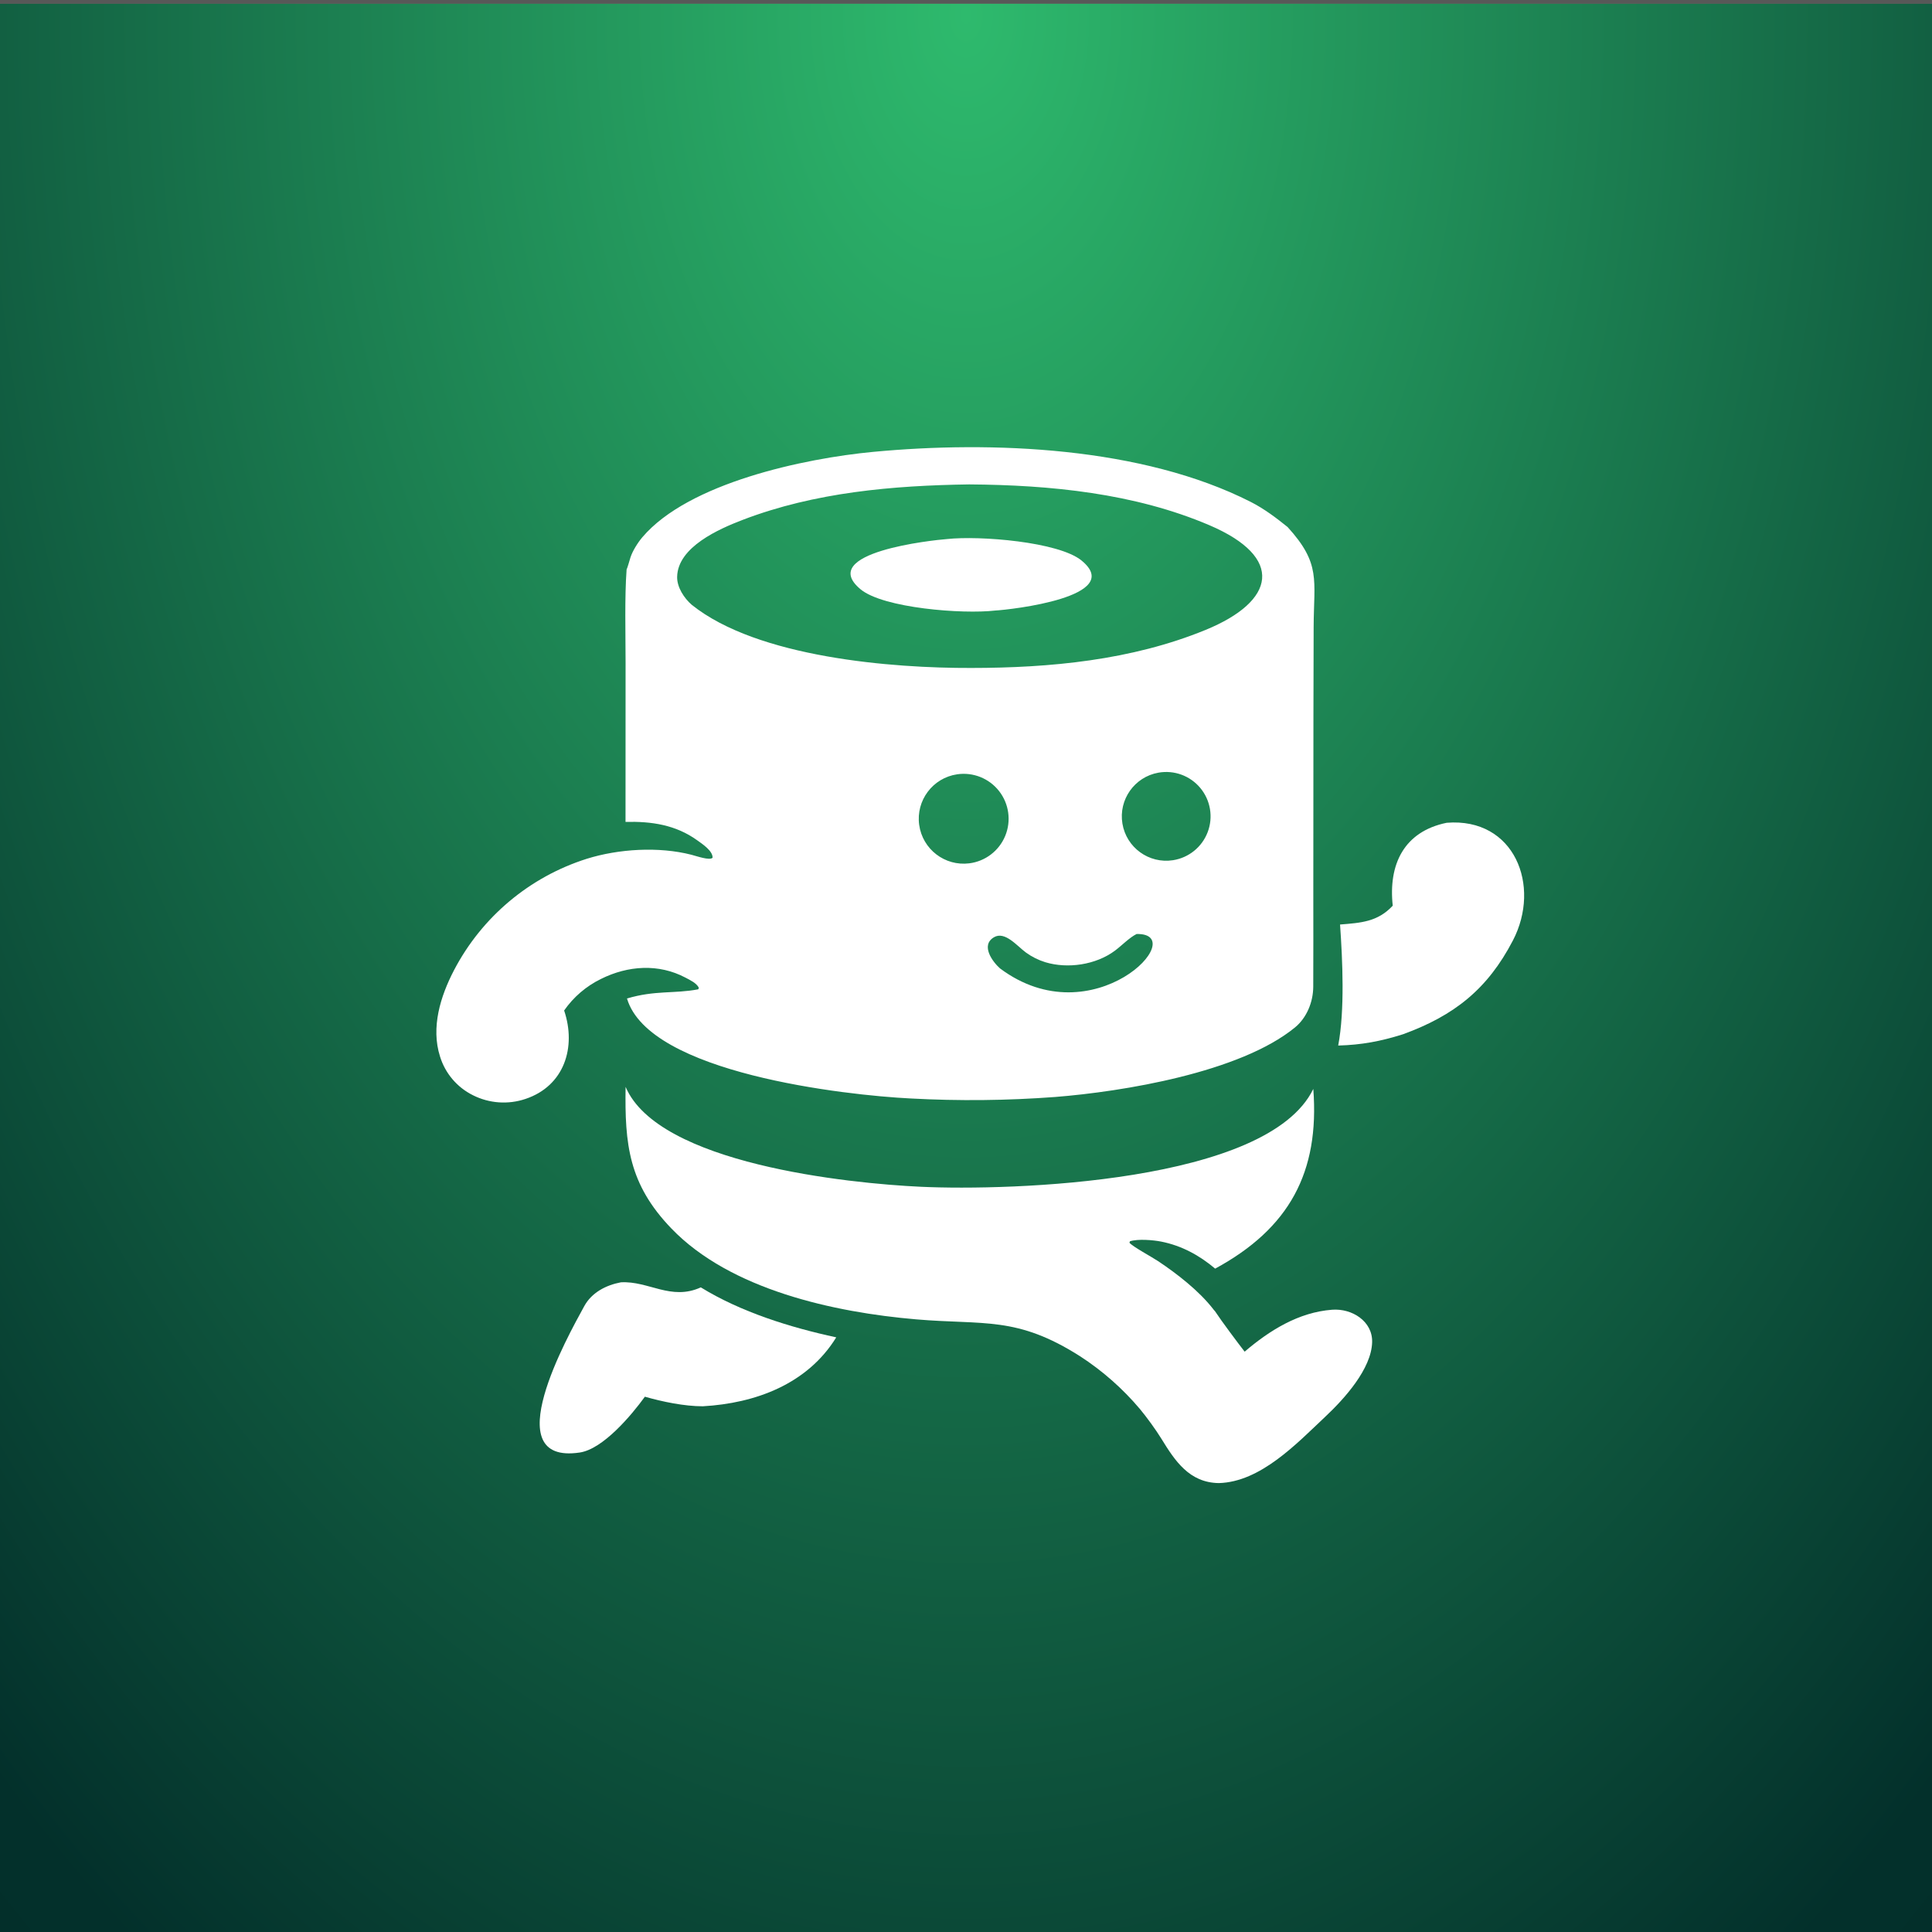 <svg width="512" height="512" viewBox="0 0 512 512" fill="none" xmlns="http://www.w3.org/2000/svg">
<rect x="0" y="0" width="512" height="512" fill="#808080" stroke="none"/>
<g clip-path="url(#clip0_33_466)">
<rect width="512" height="512" fill="#585858"/>
<g clip-path="url(#clip1_33_466)">
<rect width="512" height="512" transform="translate(0 1)" fill="#827171"/>
<rect y="1" width="512" height="512" fill="url(#paint0_radial_33_466)"/>
<path d="M250.965 142.856C259.612 141.907 280.54 143.575 286.612 148.538C298.379 158.155 267.847 161.579 263.708 161.801C255.156 162.803 234.053 161.174 228.037 156.153C216.315 146.37 247.306 143.129 250.965 142.856Z" fill="white"/>
<path d="M231.37 119.754C262.874 116.771 302.673 118.393 331.471 133.018C334.99 134.806 338.207 137.231 341.224 139.666C350.098 149.415 348.19 153.596 348.129 166.144L348.072 189.713L348.04 237.198C348.04 245.278 348.071 253.459 348.023 261.51C348 265.548 346.301 269.732 343.17 272.295C328.576 284.239 297.54 289.292 279.63 290.711C266.898 291.665 254.116 291.798 241.366 291.109C223.983 290.245 172.003 284.421 166.159 264.612C173.629 262.384 178.651 263.389 185.049 262.179L185.199 261.764C184.588 260.525 182.88 259.73 181.682 259.095C174.538 255.308 166.421 255.881 159.303 259.411C155.373 261.322 151.998 264.206 149.501 267.791C152.781 277.515 149.554 287.785 139.268 291.226C134.674 292.778 129.649 292.424 125.319 290.24C121.135 288.161 117.987 284.455 116.612 279.99C114.15 272.257 116.727 264.001 120.332 257.09C127.693 243.006 140.325 232.404 155.473 227.597C163.932 224.946 174.582 224.301 183.229 226.518C184.603 226.871 188.073 228.112 188.842 227.311C188.914 225.484 186.142 223.676 184.779 222.695C179.05 218.572 172.641 217.645 165.77 217.811L165.785 175.486C165.785 168.041 165.515 158.156 166.057 150.917C166.25 150.625 166.893 148.309 167.079 147.728C167.633 145.995 169.044 143.773 170.215 142.392C182.46 127.951 213.195 121.474 231.37 119.754ZM301.209 247.521C299.271 248.49 297.243 250.62 295.438 251.96C290.409 255.694 282.965 256.799 277.024 254.999C275.18 254.432 273.441 253.563 271.881 252.428C269.533 250.71 266.316 246.653 263.399 248.388C259.771 250.546 263.104 254.945 265.001 256.629C289.769 275.153 315.909 247.227 301.209 247.521ZM264.771 209.649C262.135 206.273 257.887 204.574 253.649 205.199C247.193 206.152 242.708 212.125 243.592 218.591C244.476 225.057 250.4 229.606 256.875 228.791C261.125 228.256 264.76 225.478 266.394 221.518C268.028 217.559 267.408 213.026 264.771 209.649ZM318.11 208.84C315.411 205.581 311.168 204.024 307.002 204.763C300.654 205.888 296.396 211.913 297.453 218.271C298.51 224.63 304.489 228.953 310.858 227.965C315.04 227.316 318.55 224.47 320.051 220.513C321.551 216.556 320.81 212.098 318.11 208.84ZM256.864 128.372C236.579 128.67 215.924 130.455 196.829 137.769C190.611 140.151 179.586 144.941 179.449 152.891C179.403 155.618 181.279 158.509 183.306 160.269C200.792 174.294 236.573 177.087 257.387 177.015C278.213 177.003 299.848 174.984 319.481 166.938C338.061 159.325 340.532 147.742 320.497 139.184C300.664 130.714 278.377 128.529 256.864 128.372Z" fill="white"/>
<path d="M165.79 288.03C174.468 308.426 224.804 313.617 244.02 314.507C267.908 315.613 335.967 313.496 348.037 288.58C349.728 310.668 341.653 325.563 322.032 336.201C317.839 332.667 313.144 330.11 307.744 329.039C305.568 328.607 301.518 328.28 299.454 328.952L299.311 329.329C300.127 330.354 305.216 333.082 306.92 334.22C311.952 337.579 317.709 342.053 321.436 346.827L321.638 347.09L322 347.5C323.688 350.073 328.031 355.873 329.843 358.204C336.461 352.553 344.152 347.76 353.023 347.092C358.278 346.697 363.769 350.12 363.63 355.682C363.451 362.793 356.228 370.726 351.241 375.417C343.649 382.557 334.082 392.735 323.003 393.033C315.158 392.924 311.369 387.122 307.766 381.259C306.314 378.896 303.865 375.534 302.118 373.437C297.556 368.022 292.219 363.31 286.28 359.453C269.427 348.713 260.86 351.185 242.822 349.646C221.064 347.789 193.538 341.804 177.905 325.539C166.595 313.773 165.549 303.233 165.79 288.03Z" fill="white"/>
<path d="M164.538 339.827C171.911 339.409 177.805 344.773 185.722 341.166C196.388 347.726 209.421 351.779 221.615 354.412C213.964 366.821 200.163 371.896 186.246 372.679C181.351 372.678 175.605 371.486 170.902 370.142C167.321 375.081 159.826 384.01 153.642 384.933C131.285 388.269 150.51 354.05 154.84 346.133C156.803 342.544 160.565 340.58 164.538 339.827Z" fill="white"/>
<path d="M383.388 218.044C401.364 216.602 408.467 234.74 400.951 249.206C394.217 262.165 385.367 269.146 371.811 274.089C365.869 275.964 360.841 276.908 354.638 277.079C356.406 267.706 355.794 254.495 355.129 245.008C360.635 244.559 365.087 244.322 369.09 240.019C367.907 229.152 371.999 220.375 383.388 218.044Z" fill="white"/>
</g>
</g>
<defs>
<radialGradient id="paint0_radial_33_466" cx="0" cy="0" r="1" gradientUnits="userSpaceOnUse" gradientTransform="translate(256 1) rotate(90) scale(715 452.457)">
<stop stop-color="#2EBA6D"/>
<stop offset="0.876" stop-color="#03302B"/>
<stop offset="1" stop-color="#042E29"/>
</radialGradient>
<clipPath id="clip0_33_466">
<rect width="512" height="512" fill="white"/>
</clipPath>
<clipPath id="clip1_33_466">
<rect width="512" height="512" fill="white" transform="translate(0 1)"/>
</clipPath>
</defs>
</svg>
